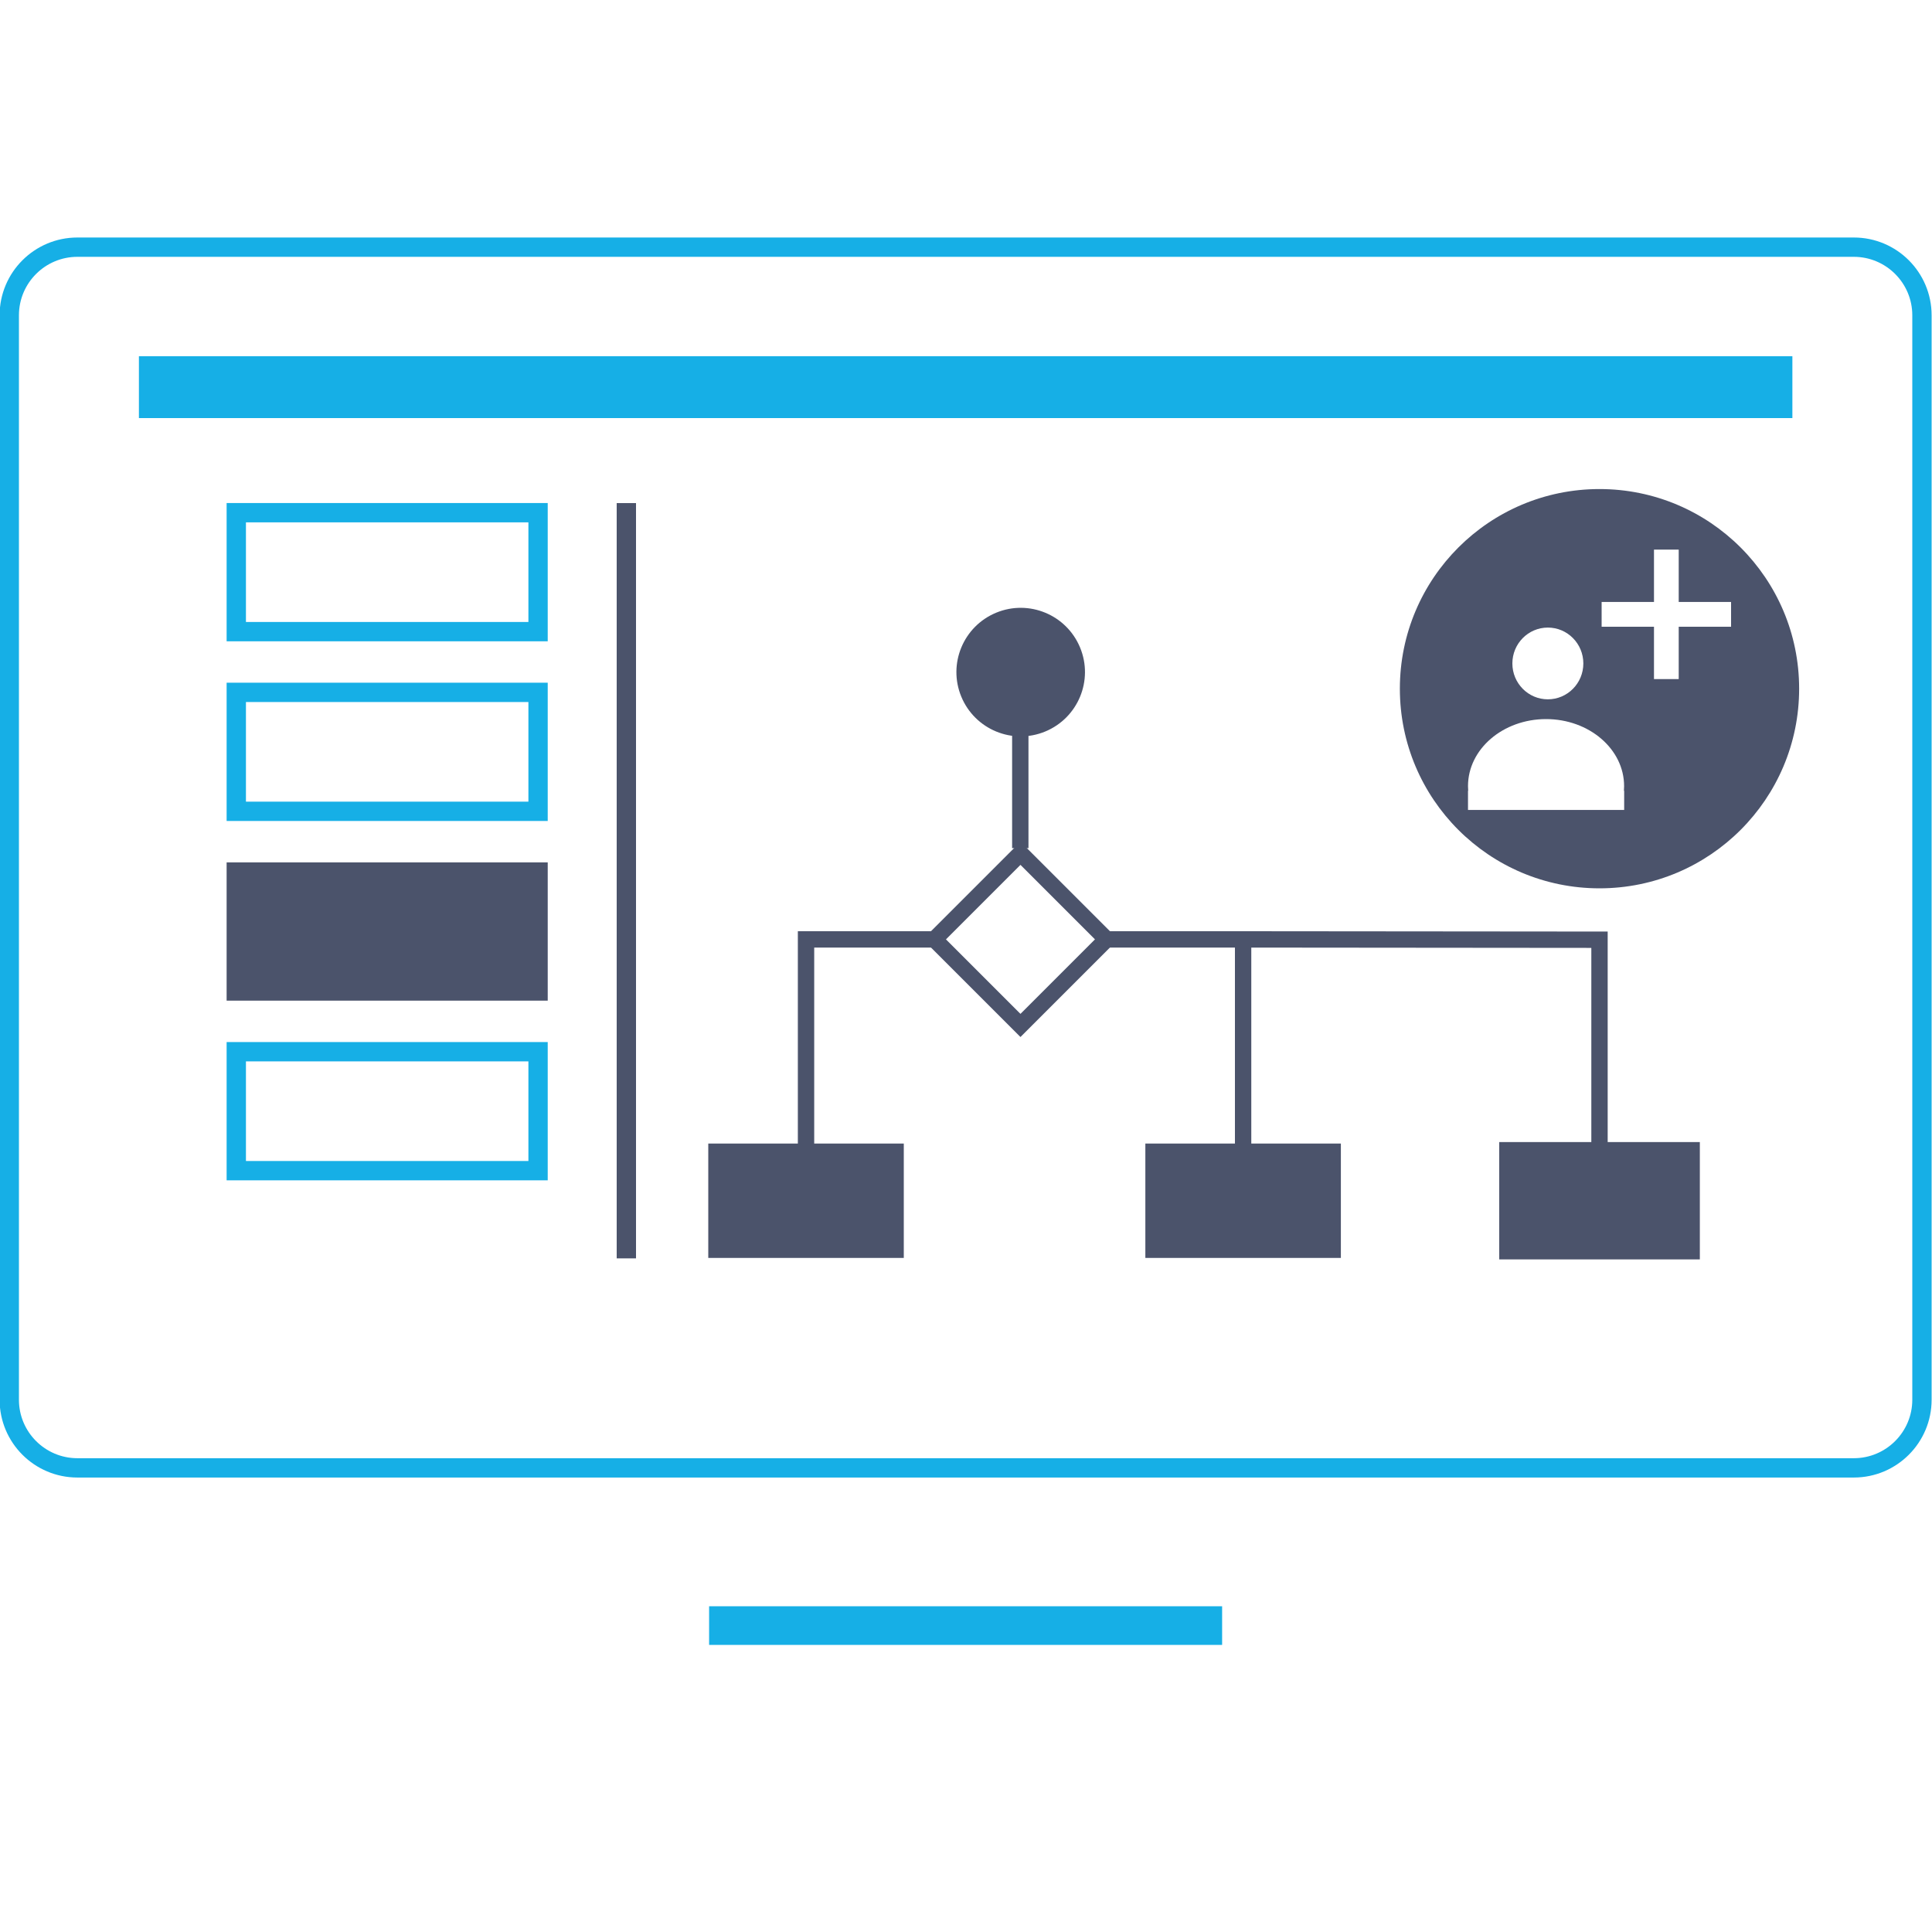 <?xml version="1.0" encoding="UTF-8"?><svg xmlns="http://www.w3.org/2000/svg" viewBox="0 0 300 300"><defs><style>.cls-1,.cls-2,.cls-3,.cls-4{fill:none;}.cls-1,.cls-2,.cls-3,.cls-4,.cls-5{stroke-miterlimit:10;}.cls-1,.cls-2,.cls-5{stroke-width:3px;}.cls-1,.cls-4,.cls-5{stroke:#4b536b;}.cls-2,.cls-3{stroke:#16afe6;}.cls-3{stroke-width:6px;}.cls-6{fill:#16afe6;}.cls-7,.cls-5{fill:#4b536b;}.cls-4{stroke-width:2.54px;}</style></defs><g id="Layer_2"><path class="cls-7" d="M248.37,75.94c-17.12,0-31,13.88-31,31s13.88,31,31,31,31-13.88,31-31-13.88-31-31-31Zm-8.02,21.51c3.04,0,5.51,2.49,5.51,5.57s-2.47,5.57-5.51,5.57-5.51-2.49-5.51-5.57,2.47-5.57,5.51-5.57Zm11.85,25.34v2.98h-24.25v-2.98h.03c-.02-.24-.03-.48-.03-.72,0-5.75,5.43-10.41,12.12-10.41s12.12,4.66,12.12,10.41c0,.24-.01,.48-.03,.72h.03Zm16.6-25.47h-8.13v8.13h-3.84v-8.13h-8.13v-3.85h8.13v-8.13h3.84v8.13h8.13v3.85Z"/></g><g id="Layer_3"><g><line class="cls-3" x1="110.11" y1="252.42" x2="189.77" y2="252.42"/><path class="cls-6" d="M287.86,39.88c5.01,0,9.08,4.07,9.08,9.08V217.35c0,5.01-4.07,9.08-9.08,9.08H12.02c-5.01,0-9.08-4.07-9.08-9.08V48.96c0-5.01,4.07-9.08,9.08-9.08H287.86m0-3H12.02C5.35,36.88-.06,42.29-.06,48.96V217.35c0,6.67,5.41,12.08,12.08,12.08H287.86c6.67,0,12.08-5.41,12.08-12.08V48.96c0-6.67-5.41-12.08-12.08-12.08h0Z"/><rect class="cls-6" x="21.57" y="55.31" width="256.75" height="9.61"/></g><g><line class="cls-1" x1="97.26" y1="78.12" x2="97.26" y2="195.4"/><rect class="cls-2" x="36.69" y="79.61" width="46.86" height="18.47"/><rect class="cls-2" x="36.69" y="107.51" width="46.86" height="18.47"/><rect class="cls-5" x="36.69" y="135.41" width="46.86" height="18.47"/><rect class="cls-2" x="36.69" y="163.31" width="46.86" height="18.47"/><g><rect class="cls-4" x="149" y="136.42" width="18.9" height="18.9" transform="translate(-56.73 154.76) rotate(-45)"/><circle class="cls-7" cx="158.49" cy="104.36" r="9.98" transform="translate(-27.87 68.6) rotate(-22.5)"/><line class="cls-4" x1="158.43" y1="107.38" x2="158.43" y2="131.7"/><polyline class="cls-4" points="170.86 145.87 193.03 145.87 193.03 187.78"/><polyline class="cls-4" points="125.16 187.78 125.16 145.87 145.89 145.87"/><polyline class="cls-4" points="193.03 145.87 248.37 145.92 248.37 178.06"/><rect class="cls-7" x="177.85" y="177.57" width="30.36" height="17.76"/><rect class="cls-7" x="109.98" y="177.57" width="30.36" height="17.76"/><rect class="cls-7" x="232.8" y="177.34" width="31.15" height="18.22"/></g></g></g></svg>